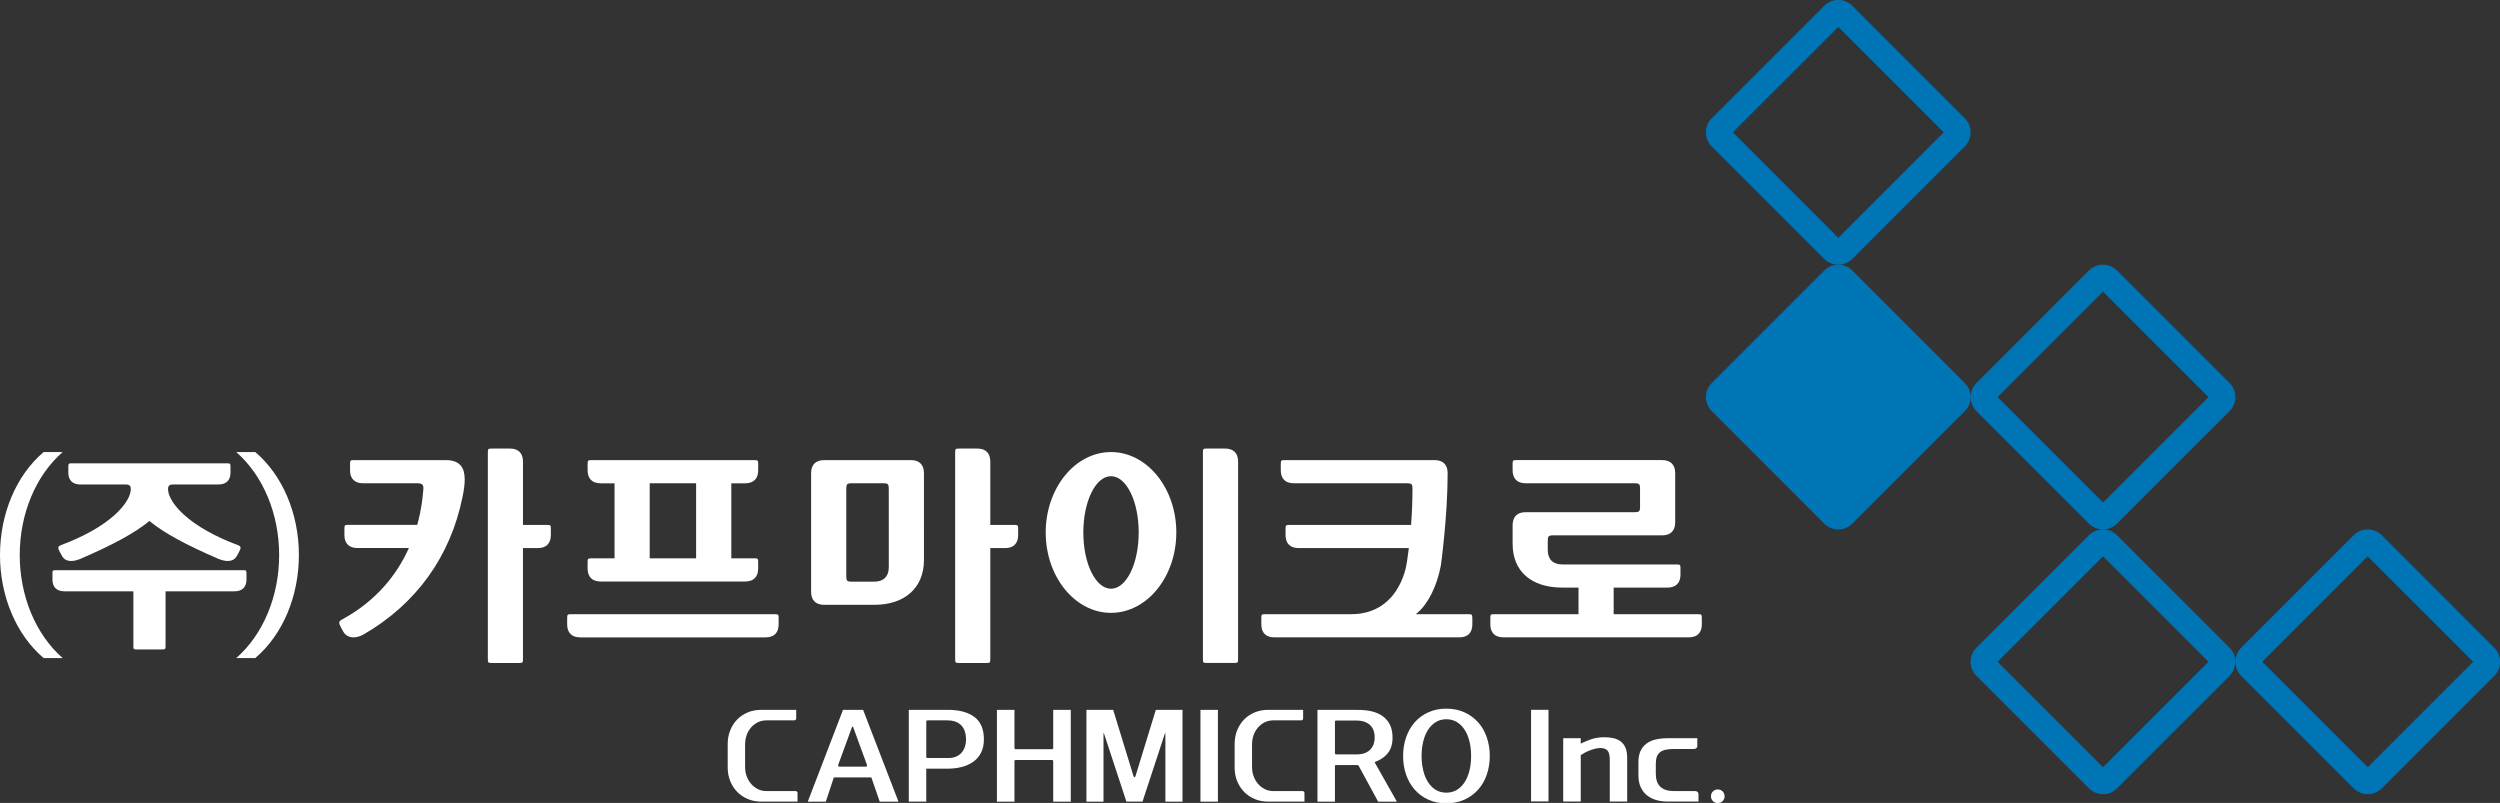 <?xml version="1.0" encoding="utf-8"?>
<!-- Generator: Adobe Illustrator 15.1.0, SVG Export Plug-In . SVG Version: 6.00 Build 0)  -->
<!DOCTYPE svg PUBLIC "-//W3C//DTD SVG 1.1//EN" "http://www.w3.org/Graphics/SVG/1.1/DTD/svg11.dtd">
<svg version="1.1" id="Layer_1" xmlns="http://www.w3.org/2000/svg" xmlns:xlink="http://www.w3.org/1999/xlink" x="0px" y="0px"
	 width="192.854px" height="61.938px" viewBox="0 0 192.854 61.938" enable-background="new 0 0 192.854 61.938"
	 xml:space="preserve">
<rect x="0" y="0" width="192.854" height="61.938" fill="#333333" stroke="none"/>
<g>
	<g>
		<path fill="#FFFFFF" d="M26.31,48.412c0.109,0.205,0.166,0.306,0.167,0.307c0.161,0.288,0.443,0.448,0.793,0.448l0,0
			c0.232,0,0.481-0.068,0.741-0.204c4.1-2.36,6.755-6.051,7.678-10.672c0.176-0.875,0.295-1.839-0.136-2.365
			c-0.238-0.291-0.623-0.433-1.179-0.433h-7.076c-0.271,0-0.295,0.025-0.295,0.315v0.471c0,0.646,0.356,1.002,1.004,1.002h4.184
			c0.208,0,0.321,0.031,0.392,0.106c0.07,0.077,0.091,0.191,0.072,0.396c-0.004,0.028-0.007,0.063-0.011,0.103
			c-0.036,0.411-0.116,1.369-0.448,2.568l-0.01,0.036h-5.322c-0.271,0-0.296,0.025-0.296,0.314v0.47
			c0,0.646,0.356,1.002,1.004,1.002h3.969l-0.031,0.071c-0.485,1.063-1.112,2.029-1.867,2.88c-0.906,1.022-2.008,1.888-3.273,2.57
			C26.093,47.951,26.13,48.078,26.31,48.412z"/>
		<path fill="#FFFFFF" d="M42.494,40.808c0-0.289-0.024-0.314-0.298-0.314h-1.852v-4.887c0-0.647-0.354-1.004-1.001-1.004h-1.395
			c-0.289,0-0.315,0.024-0.315,0.295v15.949c0,0.271,0.026,0.296,0.315,0.296h2.082c0.287,0,0.313-0.023,0.313-0.296v-8.566h1.143
			c0.647,0,1.006-0.355,1.006-1.003L42.494,40.808L42.494,40.808z"/>
		<path fill="#FFFFFF" d="M60.066,47.694c0-0.286-0.024-0.313-0.296-0.313H44.047c-0.271,0-0.295,0.027-0.295,0.313v0.472
			c0,0.646,0.355,1.002,1.003,1.002h14.306c0.649,0,1.005-0.355,1.005-1.002V47.694z"/>
		<path fill="#FFFFFF" d="M58.488,43.385c0-0.289-0.023-0.315-0.296-0.315h-1.778v-5.787h1.07c0.647,0,1.004-0.356,1.004-1.002
			V35.81c0-0.29-0.023-0.315-0.296-0.315H45.625c-0.271,0-0.296,0.025-0.296,0.315v0.471c0,0.646,0.357,1.002,1.006,1.002h1.072
			v5.787h-1.782c-0.271,0-0.296,0.026-0.296,0.315v0.47c0,0.646,0.357,1.003,1.006,1.003h11.148c0.647,0,1.004-0.355,1.004-1.003
			V43.385z M53.699,43.069h-3.58v-5.787h3.58V43.069z"/>
		<path fill="#FFFFFF" d="M78.543,40.808c0-0.289-0.026-0.314-0.295-0.314h-1.854v-4.887c0-0.647-0.354-1.004-1.001-1.004h-1.396
			c-0.288,0-0.315,0.024-0.315,0.295v15.949c0,0.271,0.027,0.296,0.315,0.296h2.083c0.288,0,0.313-0.023,0.313-0.296v-8.566h1.144
			c0.646,0,1.005-0.355,1.005-1.003V40.808z"/>
		<path fill="#FFFFFF" d="M71.275,36.499c0-0.647-0.356-1.006-1.003-1.006h-6.7c-0.646,0-1.002,0.357-1.002,1.006v9.152
			c0,0.648,0.356,1.006,1.002,1.006h3.873c2.363,0,3.831-1.325,3.831-3.458L71.275,36.499L71.275,36.499z M67.457,44.869h-1.778
			c-0.347,0-0.396-0.087-0.396-0.416v-6.756c0-0.327,0.05-0.416,0.396-0.416h2.486c0.348,0,0.396,0.089,0.396,0.416l0.002,6.068
			C68.563,44.468,68.158,44.869,67.457,44.869z"/>
		<path fill="#FFFFFF" d="M95.509,35.606c0-0.647-0.357-1.004-1.003-1.004h-1.396c-0.291,0-0.315,0.024-0.315,0.295v15.949
			c0,0.271,0.024,0.296,0.315,0.296h2.08c0.29,0,0.317-0.023,0.317-0.296L95.509,35.606L95.509,35.606z"/>
		<path fill="#FFFFFF" d="M85.705,34.872c-2.776,0-5.037,2.783-5.037,6.203c0,3.422,2.261,6.202,5.037,6.202s5.038-2.78,5.038-6.202
			C90.743,37.656,88.482,34.872,85.705,34.872z M87.226,44.13c-0.404,0.829-0.941,1.285-1.521,1.285
			c-0.576,0-1.117-0.456-1.521-1.285c-0.396-0.816-0.614-1.901-0.614-3.055c0-1.152,0.218-2.237,0.614-3.056
			c0.402-0.828,0.943-1.284,1.521-1.284c0.578,0,1.115,0.456,1.521,1.284c0.397,0.817,0.615,1.902,0.615,3.056
			S87.623,43.313,87.226,44.13z"/>
		<path fill="#FFFFFF" d="M113.576,47.694c0-0.286-0.021-0.313-0.298-0.313h-4.063l0.107-0.089c0.853-0.722,1.521-2.063,1.831-3.679
			c0.014-0.093,0.521-3.833,0.521-7.113c0-0.647-0.355-1.006-1.003-1.006H99.097c-0.27,0-0.296,0.025-0.296,0.315v0.471
			c0,0.646,0.356,1.002,1.006,1.002h8.757c0.35,0,0.397,0.089,0.397,0.416c0,0.87-0.034,1.796-0.104,2.749l-0.002,0.046h-9.386
			c-0.272,0-0.299,0.025-0.299,0.314v0.47c0,0.646,0.356,1.003,1.008,1.003h8.501l-0.007,0.057c-0.09,0.764-0.181,1.304-0.23,1.499
			c-0.27,1.072-0.771,1.96-1.455,2.563c-0.733,0.65-1.656,0.98-2.742,0.98h-6.647c-0.271,0-0.297,0.027-0.297,0.313v0.472
			c0,0.646,0.354,1.002,1.005,1.002h14.271c0.646,0,1.003-0.355,1.003-1.002v-0.471H113.576z"/>
		<path fill="#FFFFFF" d="M131.28,47.694c0-0.286-0.023-0.313-0.293-0.313h-6.507v-2.052h4.151c0.646,0,1.004-0.355,1.004-1.001
			v-0.472c0-0.289-0.025-0.314-0.297-0.314h-8.836c-0.704,0-1.105-0.402-1.105-1.103v-0.725c0-0.326,0.052-0.416,0.397-0.416h8.428
			c0.647,0,1.006-0.354,1.006-1.002v-3.798c0-0.647-0.355-1.006-1.003-1.006H116.98c-0.271,0-0.295,0.025-0.295,0.315v0.47
			c0,0.646,0.356,1.003,1.005,1.003h8.43c0.346,0,0.396,0.089,0.396,0.416v1.419c0,0.347-0.09,0.396-0.414,0.396h-8.416
			c-0.646,0-1,0.356-1,1.005v1.439c0,2.111,1.433,3.372,3.829,3.372h1.254v2.052h-6.507c-0.271,0-0.295,0.027-0.295,0.313v0.472
			c0,0.646,0.357,1.002,1.006,1.002h14.305c0.648,0,1.004-0.355,1.004-1.002L131.28,47.694L131.28,47.694z"/>
		<g>
			<path fill="#FFFFFF" d="M4.509,42.195c-0.038,0.101,0.035,0.248,0.125,0.418c0.101,0.188,0.153,0.281,0.154,0.281
				c0.141,0.252,0.376,0.381,0.698,0.381c0.209,0,0.447-0.055,0.708-0.16c2.541-1.095,4.227-2.018,5.3-2.901l0.031-0.027
				l0.034,0.027c1.072,0.885,2.757,1.807,5.3,2.902c0.262,0.104,0.5,0.159,0.708,0.159c0.322,0,0.559-0.129,0.7-0.381
				c0.001,0,0.052-0.094,0.154-0.281c0.091-0.17,0.163-0.317,0.126-0.418c-0.021-0.055-0.076-0.098-0.172-0.134
				c-1.759-0.652-3.202-1.465-4.175-2.344c-0.723-0.654-1.183-1.354-1.229-1.876c-0.018-0.189,0.001-0.297,0.065-0.367
				c0.064-0.073,0.171-0.102,0.361-0.102h3.466c0.592,0,0.918-0.324,0.918-0.914v-0.434c0-0.263-0.021-0.283-0.268-0.283H5.539
				c-0.247,0-0.268,0.021-0.268,0.283v0.434c0,0.59,0.326,0.914,0.918,0.914h3.465c0.193,0,0.298,0.027,0.363,0.102
				c0.064,0.07,0.084,0.178,0.066,0.367c-0.048,0.521-0.506,1.222-1.23,1.876c-0.971,0.879-2.415,1.69-4.174,2.344
				C4.584,42.098,4.529,42.141,4.509,42.195z"/>
			<path fill="#FFFFFF" d="M19.013,44.267c0-0.262-0.021-0.283-0.266-0.283H4.311c-0.245,0-0.265,0.021-0.265,0.283V44.7
				c0,0.59,0.325,0.914,0.916,0.914h5.327v4.218c0,0.247,0.021,0.268,0.284,0.268h1.912c0.265,0,0.286-0.021,0.286-0.268v-4.218
				h5.325c0.591,0,0.917-0.324,0.917-0.914L19.013,44.267L19.013,44.267z"/>
			<path fill="#FFFFFF" d="M0,42.817c0,3.19,1.258,6.159,3.365,7.946h1.468c-2.076-1.814-3.311-4.771-3.311-7.946
				c0-3.176,1.233-6.133,3.311-7.944H3.365C1.258,36.658,0,39.626,0,42.817z"/>
			<path fill="#FFFFFF" d="M23.057,42.817c0-3.19-1.258-6.158-3.364-7.944h-1.468c2.074,1.813,3.31,4.77,3.31,7.944
				s-1.234,6.135-3.31,7.946h1.468C21.799,48.977,23.057,46.008,23.057,42.817z"/>
		</g>
	</g>
	<g>
		<path fill="#0075B6" d="M151.569,29.546c0.602,0.6,0.602,1.57,0,2.169l-8.677,8.676c-0.596,0.6-1.567,0.6-2.169,0l-8.677-8.676
			c-0.598-0.6-0.598-1.57,0-2.169l8.677-8.677c0.602-0.6,1.573-0.6,2.169,0L151.569,29.546z"/>
		<path fill="#0075B6" d="M151.569,9.126l-8.677-8.677c-0.596-0.6-1.567-0.6-2.169,0l-8.677,8.677c-0.598,0.598-0.598,1.568,0,2.168
			l8.677,8.676c0.602,0.6,1.573,0.6,2.169,0l8.677-8.676C152.17,10.695,152.17,9.724,151.569,9.126z M141.81,18.345l-8.136-8.135
			l8.136-8.134l8.135,8.134L141.81,18.345z"/>
		<path fill="#0075B6" d="M171.993,29.546l-8.68-8.677c-0.6-0.6-1.568-0.6-2.17,0l-8.678,8.677c-0.598,0.6-0.598,1.57,0,2.169
			l8.679,8.676c0.601,0.6,1.569,0.6,2.169,0l8.68-8.676C172.59,31.116,172.59,30.146,171.993,29.546z M162.23,38.765l-8.135-8.134
			l8.135-8.133l8.136,8.133L162.23,38.765z"/>
		<path fill="#0075B6" d="M171.993,49.968l-8.68-8.678c-0.6-0.6-1.568-0.6-2.17,0l-8.678,8.678c-0.598,0.598-0.598,1.568,0,2.168
			l8.679,8.677c0.601,0.6,1.569,0.6,2.169,0l8.68-8.677C172.59,51.537,172.59,50.564,171.993,49.968z M162.23,59.187l-8.135-8.136
			l8.135-8.134l8.136,8.134L162.23,59.187z"/>
		<path fill="#0075B6" d="M192.411,49.968l-8.677-8.678c-0.598-0.6-1.57-0.6-2.168,0l-8.677,8.678c-0.601,0.598-0.601,1.568,0,2.168
			l8.677,8.677c0.598,0.6,1.57,0.6,2.168,0l8.677-8.677C193.011,51.537,193.011,50.564,192.411,49.968z M182.65,59.187l-8.135-8.136
			l8.135-8.134l8.136,8.134L182.65,59.187z"/>
	</g>
	<g>
		<path fill="#FFFFFF" d="M67.862,61.84l-0.644-1.868h-2.896l-0.616,1.868h-1.394l2.719-7.08h1.551l2.728,7.08H67.862z
			 M65.719,56.101l-1.058,2.901c-0.027,0.075,0.015,0.138,0.096,0.138h2.025c0.079,0,0.122-0.063,0.096-0.138l-1.06-2.901
			C65.792,56.025,65.747,56.025,65.719,56.101z"/>
		<path fill="#FFFFFF" d="M75.899,57.037c0,0.398-0.072,0.742-0.219,1.026c-0.146,0.288-0.347,0.521-0.603,0.702
			c-0.255,0.183-0.553,0.314-0.893,0.401c-0.339,0.088-0.705,0.13-1.097,0.13h-1.635v2.542h-1.346v-7.08h3.019
			c0.865,0,1.544,0.182,2.035,0.545C75.653,55.669,75.899,56.247,75.899,57.037z M74.405,56.354
			c-0.074-0.186-0.177-0.337-0.304-0.451c-0.128-0.114-0.277-0.198-0.449-0.254c-0.171-0.051-0.354-0.079-0.546-0.079h-1.566
			c-0.047,0-0.086,0.039-0.086,0.09v2.729c0,0.047,0.039,0.086,0.086,0.086h1.642c0.188,0,0.364-0.028,0.528-0.092
			c0.166-0.063,0.307-0.154,0.425-0.274c0.119-0.123,0.211-0.271,0.281-0.449c0.067-0.179,0.104-0.385,0.104-0.622
			C74.518,56.77,74.479,56.543,74.405,56.354z"/>
		<path fill="#FFFFFF" d="M81.159,58.627h-2.814c-0.048,0-0.088,0.039-0.088,0.087v3.126h-1.354v-7.08h1.354v2.947
			c0,0.048,0.04,0.088,0.088,0.088h2.814c0.048,0,0.088-0.04,0.088-0.088V54.76h1.354v7.08h-1.354v-3.126
			C81.247,58.666,81.207,58.627,81.159,58.627z"/>
		<path fill="#FFFFFF" d="M89.854,56.606l-1.719,5.233h-1.243l-1.72-5.233c-0.026-0.075-0.046-0.072-0.046,0.009v5.226h-1.318v-7.08
			h2.065l1.559,5.083c0.046,0.154,0.123,0.154,0.171,0l1.559-5.083h2.057v7.08H89.9v-5.226
			C89.899,56.533,89.879,56.531,89.854,56.606z"/>
		<path fill="#FFFFFF" d="M92.604,61.84v-7.08h1.346v7.08H92.604z"/>
		<path fill="#FFFFFF" d="M96.792,61.639c-0.318-0.135-0.592-0.317-0.822-0.556c-0.229-0.238-0.41-0.517-0.538-0.837
			s-0.19-0.668-0.19-1.041v-1.813c0-0.373,0.063-0.723,0.19-1.046s0.308-0.602,0.534-0.835c0.226-0.234,0.498-0.418,0.816-0.552
			c0.316-0.134,0.67-0.2,1.055-0.2h2.689v0.665c0,0.081-0.063,0.146-0.146,0.146h-2.144c-0.248,0-0.476,0.052-0.678,0.15
			c-0.201,0.102-0.376,0.236-0.521,0.407c-0.147,0.172-0.26,0.369-0.337,0.593s-0.116,0.46-0.116,0.71v1.737
			c0,0.243,0.039,0.475,0.116,0.695s0.188,0.419,0.337,0.594c0.146,0.175,0.32,0.313,0.521,0.416
			c0.202,0.103,0.43,0.153,0.678,0.153h2.246c0.08,0,0.146,0.064,0.146,0.146v0.668h-2.795
			C97.458,61.84,97.109,61.772,96.792,61.639z"/>
		<path fill="#FFFFFF" d="M57.687,61.639c-0.317-0.135-0.592-0.317-0.822-0.556c-0.231-0.238-0.41-0.517-0.537-0.837
			s-0.192-0.668-0.192-1.041v-1.813c0-0.373,0.064-0.723,0.192-1.046s0.305-0.602,0.532-0.835c0.227-0.234,0.5-0.418,0.816-0.552
			c0.318-0.134,0.669-0.2,1.055-0.2h2.691v0.665c0,0.081-0.065,0.146-0.146,0.146h-2.144c-0.249,0-0.475,0.052-0.677,0.15
			c-0.203,0.102-0.377,0.236-0.523,0.407c-0.146,0.172-0.259,0.369-0.337,0.593s-0.117,0.46-0.117,0.71v1.737
			c0,0.243,0.039,0.475,0.117,0.695c0.078,0.22,0.189,0.419,0.337,0.594c0.146,0.175,0.32,0.313,0.523,0.416
			c0.202,0.103,0.428,0.153,0.677,0.153h2.245c0.081,0,0.146,0.064,0.146,0.146v0.668h-2.794
			C58.352,61.84,58.004,61.772,57.687,61.639z"/>
		<path fill="#FFFFFF" d="M104.724,59.019h-1.686c-0.032,0-0.06,0.024-0.06,0.06v2.763h-1.347v-7.08h3.018
			c0.432-0.006,0.816,0.03,1.159,0.11c0.343,0.083,0.634,0.211,0.874,0.389c0.239,0.178,0.423,0.401,0.551,0.672
			c0.128,0.271,0.191,0.594,0.191,0.966c0,0.507-0.125,0.911-0.378,1.218c-0.241,0.29-0.562,0.508-0.959,0.651
			c-0.03,0.01-0.043,0.043-0.026,0.07l1.699,3.004h-1.447l-1.505-2.771C104.795,59.041,104.756,59.019,104.724,59.019z
			 M105.932,56.281c-0.075-0.169-0.177-0.305-0.309-0.406c-0.13-0.104-0.281-0.177-0.453-0.227
			c-0.172-0.045-0.351-0.067-0.537-0.067h-1.566c-0.047,0-0.087,0.039-0.087,0.088v2.44c0,0.048,0.04,0.087,0.087,0.087h1.643
			c0.187,0,0.361-0.027,0.527-0.083c0.163-0.059,0.307-0.141,0.425-0.249c0.117-0.109,0.212-0.242,0.28-0.406
			c0.067-0.161,0.104-0.351,0.104-0.563C106.044,56.655,106.006,56.449,105.932,56.281z"/>
		<path fill="#FFFFFF" d="M114.924,58.318c0,0.512-0.078,0.988-0.229,1.435c-0.153,0.445-0.376,0.831-0.667,1.157
			c-0.29,0.328-0.643,0.587-1.058,0.775c-0.414,0.19-0.879,0.284-1.395,0.284c-0.522,0-0.988-0.094-1.399-0.284
			c-0.412-0.188-0.761-0.447-1.048-0.775c-0.286-0.326-0.507-0.712-0.66-1.157c-0.155-0.445-0.23-0.923-0.23-1.435
			c0-0.511,0.075-0.988,0.23-1.436c0.153-0.443,0.374-0.831,0.66-1.159c0.287-0.324,0.636-0.584,1.048-0.772
			c0.411-0.189,0.877-0.285,1.399-0.285c0.516,0,0.979,0.096,1.395,0.285c0.415,0.188,0.768,0.448,1.058,0.772
			c0.291,0.328,0.514,0.716,0.667,1.159C114.846,57.329,114.924,57.808,114.924,58.318z M113.484,58.318
			c0-0.405-0.042-0.78-0.128-1.127c-0.085-0.346-0.208-0.644-0.372-0.895c-0.162-0.254-0.361-0.45-0.601-0.594
			c-0.239-0.146-0.509-0.218-0.809-0.218c-0.308,0-0.577,0.072-0.813,0.218c-0.234,0.144-0.433,0.34-0.596,0.594
			c-0.164,0.251-0.288,0.549-0.372,0.895c-0.084,0.347-0.129,0.722-0.129,1.127c0,0.404,0.045,0.779,0.129,1.124
			c0.084,0.349,0.208,0.646,0.372,0.897c0.163,0.254,0.36,0.45,0.596,0.595c0.236,0.143,0.507,0.213,0.813,0.213
			c0.3,0,0.568-0.07,0.809-0.213c0.238-0.145,0.438-0.341,0.601-0.595c0.164-0.253,0.287-0.55,0.372-0.897
			C113.442,59.098,113.484,58.723,113.484,58.318z"/>
		<path fill="#FFFFFF" d="M132.512,61.95c-0.149,0-0.272-0.052-0.374-0.151c-0.103-0.102-0.151-0.227-0.151-0.374
			c0-0.148,0.05-0.273,0.151-0.375c0.102-0.101,0.225-0.151,0.374-0.151c0.147,0,0.272,0.052,0.374,0.151
			c0.1,0.102,0.151,0.227,0.151,0.375c0,0.147-0.053,0.272-0.151,0.374C132.784,61.899,132.659,61.95,132.512,61.95z"/>
		<g>
			<path fill="#FFFFFF" d="M118.109,61.823v-7.067h1.344v7.067H118.109z"/>
			<path fill="#FFFFFF" d="M124.181,61.833v-3.208c0-0.354-0.059-0.596-0.178-0.729c-0.117-0.13-0.305-0.193-0.56-0.193
				c-0.111,0-0.235,0.016-0.374,0.05c-0.137,0.034-0.272,0.076-0.409,0.126c-0.138,0.051-0.269,0.108-0.392,0.177
				c-0.124,0.069-0.232,0.135-0.327,0.196v3.581h-1.353v-4.887h1.353v0.42c0.219-0.112,0.479-0.224,0.788-0.332
				c0.309-0.107,0.65-0.162,1.031-0.162c0.267,0,0.509,0.026,0.727,0.079c0.22,0.053,0.404,0.142,0.562,0.266
				c0.154,0.125,0.271,0.289,0.354,0.49c0.08,0.201,0.12,0.448,0.12,0.741v3.385H124.181z"/>
			<path fill="#FFFFFF" d="M131.024,61.255v0.578h-2.386c-0.337,0-0.643-0.044-0.919-0.13c-0.277-0.087-0.513-0.216-0.709-0.384
				c-0.195-0.169-0.348-0.378-0.457-0.629c-0.108-0.252-0.163-0.543-0.163-0.873v-1.024c0-0.341,0.055-0.629,0.163-0.862
				c0.109-0.232,0.262-0.423,0.457-0.567c0.196-0.147,0.432-0.254,0.709-0.318c0.276-0.063,0.582-0.098,0.919-0.098h2.294v0.605
				c0,0.156-0.125,0.224-0.267,0.224h-1.534c-0.236,0-0.441,0.019-0.614,0.053c-0.175,0.034-0.321,0.096-0.438,0.182
				c-0.118,0.087-0.205,0.203-0.263,0.349c-0.056,0.147-0.084,0.335-0.084,0.564v0.766c0,0.89,0.468,1.334,1.398,1.334h1.635
				C130.917,61.022,131.024,61.128,131.024,61.255z"/>
		</g>
	</g>
</g>
</svg>
